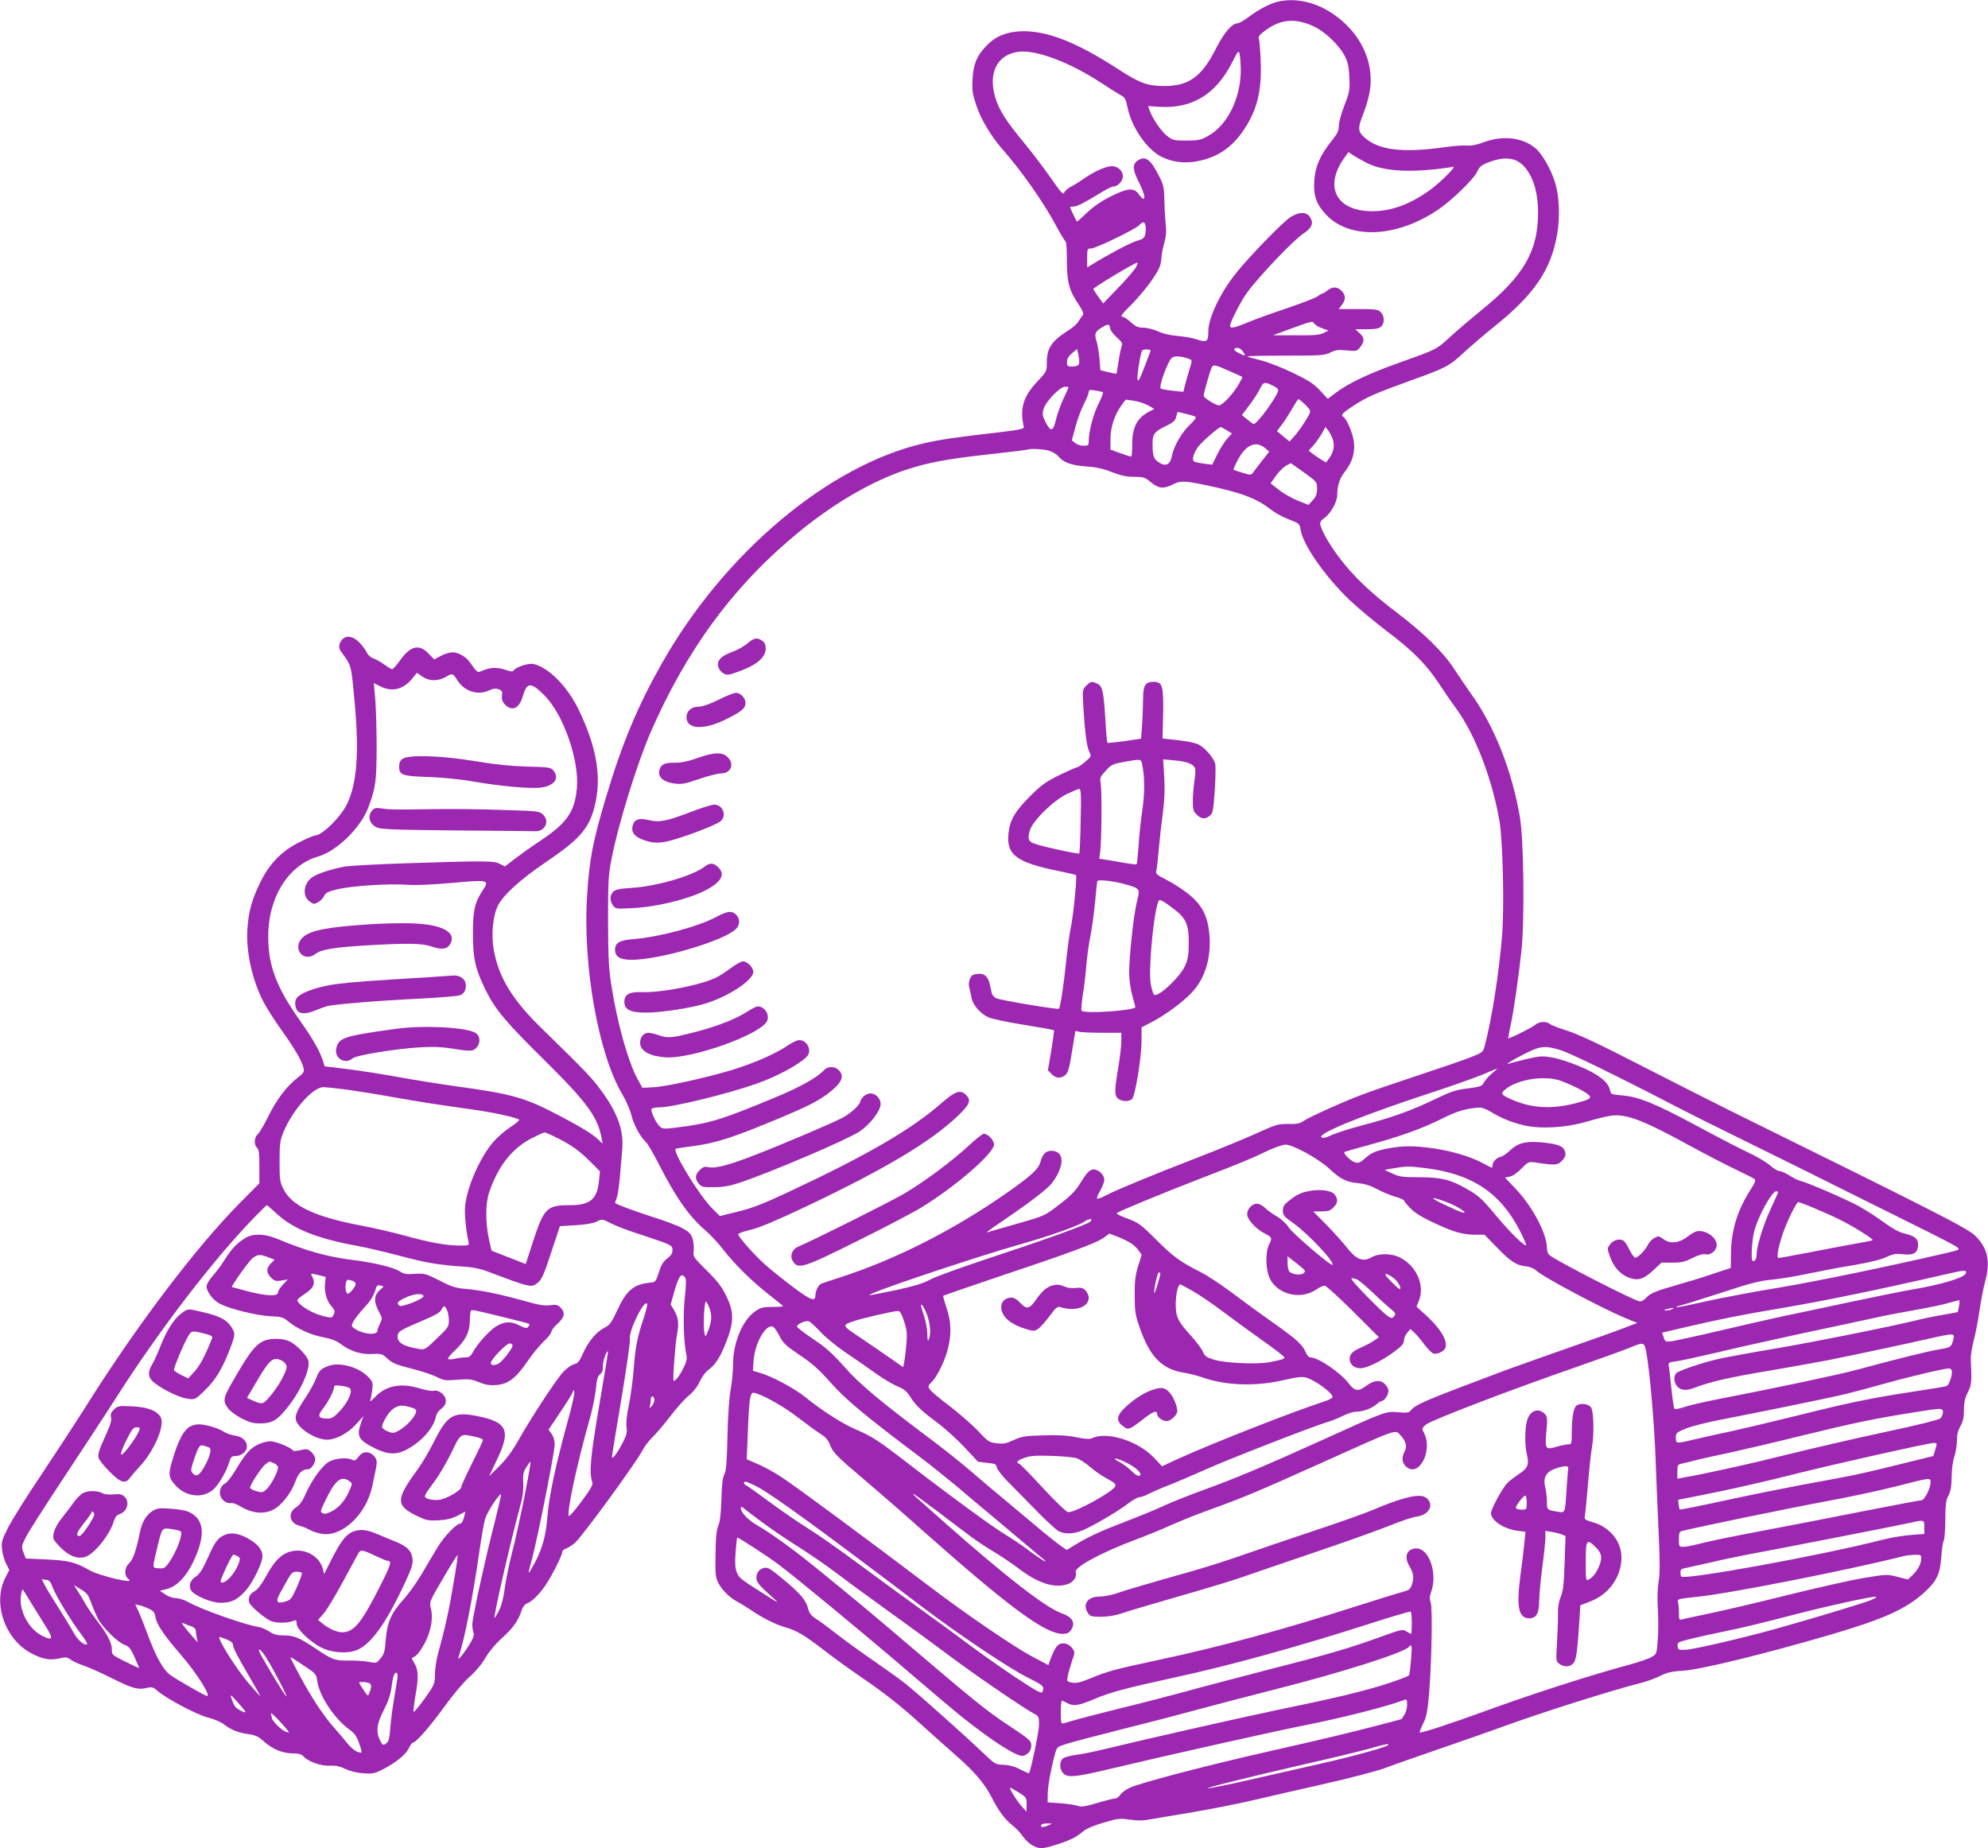 <?xml version="1.0" standalone="no"?>
<!DOCTYPE svg PUBLIC "-//W3C//DTD SVG 20010904//EN"
 "http://www.w3.org/TR/2001/REC-SVG-20010904/DTD/svg10.dtd">
<svg version="1.0" xmlns="http://www.w3.org/2000/svg"
 width="1280pt" height="1190pt" viewBox="0 0 1280 1190"
 preserveAspectRatio="xMidYMid meet">
<g transform="translate(0,1190) scale(0.1,-0.1)"
fill="#9c27b0" stroke="none">
<path d="M8227 11889 c-51 -12 -122 -49 -187 -98 -30 -23 -62 -41 -72 -41 -35
0 -89 -63 -139 -163 -91 -180 -173 -240 -329 -241 -111 0 -161 18 -296 106
-281 182 -473 256 -643 246 -89 -6 -156 -35 -212 -95 -60 -63 -82 -116 -87
-213 -4 -73 0 -97 23 -165 30 -92 95 -201 167 -283 123 -139 269 -347 348
-496 29 -53 56 -98 61 -101 5 -3 8 -52 8 -109 -1 -142 13 -203 68 -284 35 -53
42 -70 34 -82 -7 -8 -19 -27 -28 -41 -9 -15 -37 -39 -62 -55 -111 -70 -141
-115 -141 -210 0 -56 -1 -57 -65 -125 -87 -93 -110 -171 -83 -289 2 -11 -28
-18 -147 -32 -294 -34 -391 -48 -495 -72 -613 -140 -1286 -705 -1690 -1420
-154 -272 -255 -513 -359 -862 -85 -285 -106 -397 -121 -631 -29 -449 73
-1022 228 -1281 22 -37 48 -96 57 -132 16 -64 58 -141 95 -175 10 -9 47 -71
80 -137 113 -222 198 -342 306 -434 31 -27 83 -83 114 -124 68 -88 183 -202
295 -289 44 -35 83 -66 87 -70 4 -3 -26 -6 -66 -6 -63 0 -78 -4 -112 -27 -83
-57 -144 -203 -144 -341 0 -45 -7 -118 -15 -162 -10 -49 -18 -164 -21 -299 -4
-170 -8 -225 -20 -248 -11 -21 -17 -68 -19 -161 -3 -93 -9 -144 -20 -171 -12
-29 -17 -75 -18 -185 -2 -133 0 -150 20 -187 24 -45 76 -95 126 -120 17 -9 57
-34 87 -54 72 -49 152 -89 214 -107 79 -23 121 -49 251 -148 66 -51 174 -129
240 -174 151 -103 256 -185 398 -315 62 -56 157 -141 212 -189 123 -108 184
-180 231 -272 44 -86 85 -141 135 -180 21 -16 50 -47 64 -68 32 -46 80 -77
121 -77 33 0 150 37 205 65 19 10 48 30 64 44 19 16 69 38 129 55 90 27 104
29 169 20 52 -8 90 -7 142 3 38 7 138 24 220 37 181 31 324 59 465 92 58 14
242 56 410 94 171 38 349 85 405 105 55 21 215 77 355 125 140 48 314 109 385
135 272 99 700 235 914 290 36 9 90 29 120 44 45 23 75 29 151 34 111 7 523
108 944 231 349 103 485 164 605 272 80 72 102 118 110 227 4 51 11 100 16
108 5 7 10 68 10 134 1 99 4 126 20 155 14 26 20 57 21 120 0 49 8 106 18 134
9 27 16 73 16 102 0 37 7 64 22 91 17 29 23 54 23 103 0 49 6 77 25 115 25 50
26 68 19 215 -1 19 7 71 18 115 12 44 29 132 38 195 9 63 25 147 36 186 36
131 18 216 -62 296 -49 49 -246 149 -1564 799 -121 60 -386 194 -590 299 -261
134 -399 199 -470 222 -55 17 -107 37 -116 45 -22 19 -69 16 -93 -5 -20 -18
-176 -95 -176 -87 0 2 7 37 15 77 22 101 51 304 71 486 21 202 15 716 -10 862
-52 301 -166 588 -316 795 -31 44 -78 113 -104 153 -69 108 -190 228 -365 362
-181 137 -287 239 -382 365 -66 88 -119 184 -119 216 0 9 12 24 26 33 41 28
84 104 84 150 0 60 16 109 50 150 45 58 64 117 58 184 -5 55 -45 153 -68 167
-19 12 -9 24 59 69 86 57 139 81 366 163 241 87 254 94 351 184 46 42 137 120
202 172 251 202 358 360 398 588 19 109 14 242 -12 329 -25 85 -83 187 -127
225 -82 70 -212 85 -334 39 -46 -17 -81 -24 -108 -21 -22 2 -80 -2 -130 -9
-288 -41 -441 -22 -535 66 -38 35 -38 59 0 153 16 40 34 105 40 143 30 192
-66 384 -250 503 -109 70 -233 96 -343 70z m230 -158 c77 -36 168 -124 204
-197 18 -37 25 -70 27 -134 4 -79 1 -94 -32 -179 -20 -51 -36 -111 -36 -132 0
-32 -9 -50 -45 -95 -74 -91 -107 -166 -113 -257 -6 -96 13 -152 75 -218 152
-163 457 -150 724 32 88 60 228 196 250 243 15 34 26 43 79 63 110 41 186 26
239 -48 49 -67 73 -157 74 -274 1 -252 -92 -412 -368 -635 -66 -54 -156 -130
-199 -170 -88 -81 -84 -79 -329 -166 -195 -70 -324 -131 -405 -192 l-53 -40
-51 55 c-42 44 -75 65 -175 113 -68 33 -161 69 -205 80 -45 11 -84 22 -86 25
-3 3 107 5 244 5 230 0 253 2 289 20 32 16 50 19 105 14 64 -6 67 -6 88 21 29
37 28 61 -4 90 l-27 25 73 0 c54 0 78 4 92 17 24 21 23 68 -2 93 -18 18 -33
20 -146 20 l-125 0 20 26 c27 34 27 62 -1 91 -26 28 -57 29 -91 3 -14 -11 -28
-20 -32 -20 -4 0 -19 -8 -33 -19 -15 -10 -103 -44 -197 -76 -93 -31 -207 -72
-252 -91 -88 -37 -113 -41 -113 -21 0 22 70 159 108 211 80 109 303 343 364
382 43 28 62 57 53 84 -18 56 -68 64 -136 22 -50 -32 -262 -250 -350 -360
-101 -125 -179 -289 -179 -375 0 -67 -9 -74 -72 -53 -29 10 -87 20 -128 23
-47 4 -94 15 -125 30 -27 12 -69 23 -92 23 -35 0 -50 7 -82 35 -21 19 -44 35
-50 35 -22 0 -10 16 60 85 38 39 95 107 126 152 47 69 56 90 60 135 2 29 11
77 20 107 11 38 14 71 9 115 -4 33 -8 104 -9 156 -2 86 -6 101 -36 160 -55
108 -88 130 -139 94 -31 -21 -28 -62 8 -131 50 -98 51 -150 2 -83 -32 43 -70
40 -181 -15 -60 -30 -112 -66 -153 -105 -34 -33 -63 -58 -64 -57 -5 6 -44 87
-44 92 0 3 10 5 23 5 22 0 70 25 181 93 33 21 68 37 78 37 26 0 58 36 58 65 0
34 -33 65 -69 65 -39 0 -108 -30 -179 -78 -31 -22 -72 -47 -90 -56 -18 -9 -36
-26 -40 -37 -6 -15 -22 2 -89 99 -45 64 -121 164 -169 222 -116 140 -161 210
-186 293 -48 160 15 279 154 294 114 12 327 -69 529 -201 54 -36 112 -72 127
-80 25 -13 31 -25 41 -75 25 -127 124 -273 219 -320 66 -34 144 -44 221 -31
128 22 222 81 297 186 96 134 130 266 121 464 -3 69 -8 133 -12 142 -5 12 6
26 42 52 98 73 193 81 310 27z m-468 -271 c3 -187 -84 -365 -210 -435 -48 -27
-63 -30 -141 -30 -81 0 -88 2 -125 31 -38 31 -93 111 -111 163 l-10 28 77 -5
c207 -12 359 81 462 282 40 79 45 84 50 59 4 -16 7 -57 8 -93z m805 -606 c97
-51 242 -65 446 -44 52 6 104 13 115 16 29 9 -78 -99 -150 -151 -129 -92 -247
-135 -370 -135 -227 0 -311 152 -185 336 l32 45 31 -21 c18 -11 54 -32 81 -46z
m-1419 -404 c3 -10 3 -34 0 -53 -6 -30 -12 -35 -58 -49 -45 -14 -177 -84 -284
-150 l-33 -20 0 61 c0 58 1 61 25 61 29 0 282 122 310 150 24 25 32 25 40 0z
m-62 -272 c-10 -18 -61 -77 -114 -132 l-96 -100 -32 44 c-17 24 -31 46 -31 49
0 10 264 169 283 170 5 1 0 -14 -10 -31z m1151 -363 c6 -9 29 -22 50 -29 l40
-14 -32 -16 c-25 -13 -61 -16 -179 -15 l-148 0 120 44 c140 51 135 49 149 30z
m-1317 -27 c1 -13 20 -39 42 -59 37 -33 40 -39 31 -65 -5 -16 -14 -60 -19 -98
-6 -37 -11 -70 -13 -72 -2 -1 -26 3 -53 10 l-50 12 -6 75 c-4 42 -12 92 -19
113 -15 46 -9 61 32 86 42 26 53 25 55 -2z m857 -153 c19 -30 17 -30 -28 -8
-36 17 -39 33 -7 33 10 0 26 -11 35 -25z m-1057 -79 c-4 -10 -19 -16 -42 -16
-32 0 -35 2 -35 29 0 21 10 37 33 57 l32 27 9 -41 c5 -22 6 -48 3 -56z m460
82 c-53 -143 -72 -188 -79 -188 -9 0 -4 55 13 148 10 49 12 52 41 52 20 0 29
-4 25 -12z m249 -49 c21 -7 21 -8 3 -66 -10 -32 -23 -78 -29 -102 l-11 -44
-66 7 c-37 4 -72 10 -79 14 -16 9 46 180 72 199 18 13 63 10 110 -8z m264 -80
c41 -18 77 -34 79 -36 2 -1 -8 -21 -22 -45 -37 -64 -106 -138 -128 -138 -22 0
-99 48 -99 62 0 17 41 161 51 180 12 23 17 22 119 -23z m283 -96 c15 -7 27
-18 27 -25 0 -32 -135 -219 -158 -218 -4 0 -22 13 -41 29 l-35 28 48 64 c27
35 58 83 69 107 23 45 29 46 90 15z m-1323 -7 c0 -2 -16 -37 -35 -78 -19 -41
-40 -102 -47 -134 -17 -73 -34 -76 -66 -12 -20 40 -22 52 -13 84 13 48 106
144 138 144 13 0 23 -2 23 -4z m221 -31 c4 -3 -8 -35 -27 -73 -34 -66 -63
-177 -64 -239 0 -31 -2 -33 -34 -33 -19 0 -43 8 -54 18 l-21 17 23 85 c12 47
37 113 54 147 18 34 32 70 32 79 0 14 7 15 42 10 22 -4 44 -9 49 -11z m295
-87 l36 -21 -28 -15 c-82 -41 -114 -101 -114 -212 0 -44 -3 -80 -7 -80 -5 0
-36 10 -70 22 l-63 23 0 67 c0 77 25 154 69 216 l29 39 56 -8 c30 -5 72 -19
92 -31z m989 24 c11 -9 29 -27 39 -39 18 -22 17 -23 -18 -82 -20 -32 -51 -76
-70 -97 l-33 -37 -41 34 -40 33 27 36 c16 19 45 65 67 102 21 37 41 68 44 68
3 0 14 -8 25 -18z m-688 -95 c8 -5 -7 -25 -37 -53 -53 -50 -104 -140 -115
-202 -9 -52 -40 -68 -81 -41 -36 23 -42 40 -43 115 -1 70 9 84 92 124 40 19
54 32 60 56 l9 32 52 -12 c29 -7 57 -16 63 -19z m201 -87 l34 -21 -32 -35
c-17 -20 -46 -65 -63 -101 l-32 -65 -55 7 c-30 4 -59 10 -64 15 -12 12 -1 50
26 90 21 31 134 130 148 130 3 0 20 -9 38 -20z m683 -58 c14 -41 6 -83 -22
-121 l-21 -29 -32 19 c-17 10 -42 28 -55 38 l-25 19 31 35 c17 19 41 54 54 76
l23 42 18 -23 c10 -13 23 -38 29 -56z m-437 -56 l28 -24 -43 -55 c-24 -31 -51
-65 -59 -77 -15 -20 -16 -20 -70 -4 -30 9 -57 18 -58 19 -2 2 11 32 29 66 51
95 114 123 173 75z m-1390 -18 c22 -7 49 -23 59 -35 32 -40 86 -60 179 -66 62
-4 108 -14 165 -36 59 -23 94 -31 145 -31 61 0 69 -3 108 -35 49 -41 82 -44
140 -15 49 25 74 25 196 0 239 -49 343 -87 435 -160 27 -21 79 -50 117 -64 67
-26 70 -28 76 -66 15 -98 156 -300 313 -451 55 -52 161 -141 236 -198 173
-130 260 -218 343 -344 36 -55 85 -126 109 -158 123 -168 234 -456 280 -729
22 -130 31 -563 16 -740 -22 -254 -67 -539 -112 -706 -10 -39 -13 -41 -94 -73
-46 -18 -197 -70 -337 -116 -139 -46 -300 -101 -358 -123 -131 -50 -344 -146
-379 -171 -20 -15 -43 -19 -96 -18 -65 1 -79 -3 -206 -61 -75 -34 -246 -104
-380 -156 -271 -104 -544 -217 -601 -249 -21 -11 -41 -18 -44 -14 -4 3 5 26
20 51 14 24 26 56 26 70 0 31 -36 66 -67 66 -27 0 -42 -15 -92 -95 -28 -45
-62 -79 -132 -132 -94 -72 -94 -72 -269 -122 -96 -27 -184 -53 -195 -56 -11
-4 32 28 95 70 177 120 295 210 323 247 84 112 82 208 -4 208 -35 0 -56 -21
-69 -68 -12 -48 -55 -88 -205 -194 -346 -243 -722 -435 -1080 -551 -61 -20
-117 -38 -126 -42 -19 -7 -39 -47 -39 -76 0 -42 -31 -31 -144 54 -62 47 -142
111 -177 142 -75 67 -180 186 -176 199 2 5 38 18 81 28 54 12 167 60 355 149
513 244 803 417 978 584 78 75 88 100 53 135 -36 36 -68 25 -155 -50 -196
-172 -476 -335 -988 -575 -162 -76 -234 -104 -325 -126 l-117 -29 -48 48 c-85
84 -264 377 -235 386 7 2 52 9 100 15 159 21 260 53 573 184 164 68 239 106
301 152 93 70 115 114 74 155 -26 26 -72 26 -96 -2 -39 -44 -155 -109 -310
-173 -348 -145 -426 -169 -638 -195 -78 -10 -91 -9 -107 6 -25 22 -62 101 -54
114 3 5 26 10 50 10 85 0 434 85 625 152 131 46 273 122 324 174 37 36 5 107
-48 107 -13 0 -45 -15 -71 -33 -75 -52 -220 -116 -361 -159 -172 -52 -433
-109 -513 -112 l-65 -3 -32 58 c-59 108 -128 353 -166 591 -19 120 -22 181
-23 425 0 255 2 297 23 402 41 215 163 609 249 808 234 539 540 953 956 1294
227 186 471 328 687 400 145 48 266 71 540 101 129 14 240 28 245 30 23 8 100
4 139 -7z m1726 -244 c0 -34 -6 -51 -27 -74 l-28 -31 -70 28 c-39 16 -94 47
-122 70 l-52 41 34 48 c19 27 49 56 66 66 l30 16 85 -60 c83 -60 84 -61 84
-104z m1566 -3615 c65 -20 355 -161 750 -366 93 -48 235 -119 315 -158 130
-63 695 -343 1254 -622 116 -57 221 -112 234 -122 23 -18 23 -18 -90 -44 -376
-87 -802 -175 -1056 -218 -161 -26 -374 -67 -474 -89 -99 -23 -183 -39 -186
-37 -2 3 11 8 29 12 18 4 137 41 263 82 184 61 248 77 320 83 50 5 153 21 230
38 77 16 212 42 300 56 104 18 178 36 211 52 44 21 60 23 108 18 68 -8 96 10
96 62 0 39 -21 56 -93 73 -30 7 -76 33 -128 71 -44 33 -118 80 -165 106 -82
44 -321 148 -373 161 -14 3 -46 19 -70 35 -25 15 -54 28 -64 28 -11 0 -38 16
-60 36 -22 20 -83 56 -136 81 -53 24 -204 103 -336 174 -270 145 -376 188
-482 196 -68 6 -71 7 -77 34 -10 52 -74 102 -193 152 -60 26 -141 52 -179 58
-63 11 -79 10 -165 -10 -51 -13 -101 -25 -109 -28 -39 -14 13 20 95 61 103 52
132 55 231 25z m-439 -150 c-21 -17 -44 -43 -52 -58 -13 -25 -21 -28 -103 -39
-78 -9 -108 -19 -214 -70 -145 -71 -283 -120 -468 -168 -74 -20 -161 -47 -193
-61 -43 -20 -61 -23 -69 -15 -24 24 270 143 697 283 135 44 287 98 338 119 51
22 94 39 97 40 2 0 -12 -14 -33 -31z m445 -49 c93 -35 183 -84 186 -101 2 -13
-16 -22 -80 -39 -164 -45 -301 -37 -435 25 -57 26 -62 34 -35 57 78 69 260 97
364 58z m-453 -199 c68 -41 126 -65 210 -86 109 -26 272 -17 411 24 58 17 126
34 151 37 101 14 207 -27 526 -202 98 -53 225 -119 283 -146 57 -27 110 -54
116 -59 10 -8 5 -23 -23 -66 -86 -135 -125 -260 -128 -407 l-1 -100 -115 -38
c-63 -22 -169 -54 -236 -73 -132 -37 -168 -52 -197 -84 -11 -12 -27 -21 -37
-21 -28 0 -540 262 -583 299 -9 7 -16 28 -16 45 0 91 -90 262 -197 377 l-73
77 31 6 c18 3 49 25 75 52 41 42 48 45 82 40 135 -20 149 -19 176 7 28 28 32
47 16 77 -13 24 -57 37 -151 45 -97 8 -147 -5 -196 -52 -21 -20 -47 -38 -57
-40 -28 -5 -56 -33 -56 -55 0 -11 -3 -18 -7 -16 -5 2 -31 15 -60 31 -78 41
-191 74 -307 92 -130 19 -203 19 -302 0 -79 -15 -109 -29 -155 -72 -19 -18
-33 -22 -52 -18 -28 7 -83 60 -70 68 4 2 77 23 161 46 199 54 343 106 470 170
95 48 157 65 241 70 13 0 45 -12 70 -28z m-1191 -263 c53 -29 122 -75 152
-104 70 -66 109 -85 184 -92 42 -4 79 -15 121 -38 33 -18 86 -40 118 -49 31
-9 57 -20 57 -25 0 -4 19 -27 41 -50 28 -29 75 -58 144 -90 131 -62 193 -80
271 -80 l62 0 82 -84 c87 -90 125 -114 188 -120 24 -3 50 -14 66 -29 44 -41
423 -242 569 -303 l79 -32 -84 -32 c-45 -18 -209 -76 -363 -130 -154 -54 -334
-118 -400 -142 -522 -196 -580 -220 -613 -261 -11 -13 -27 -15 -81 -10 -79 7
-78 7 -516 -192 -345 -156 -533 -235 -737 -309 -86 -31 -196 -75 -245 -97 -48
-23 -158 -68 -243 -101 -173 -66 -248 -101 -333 -152 l-59 -36 -41 29 c-23 16
-94 72 -157 126 -63 53 -162 135 -219 183 -58 48 -152 128 -210 178 -58 49
-162 132 -231 184 -334 250 -478 369 -573 479 -76 85 -117 123 -198 177 -57
38 -105 75 -107 82 -5 15 56 42 77 34 9 -3 42 -34 74 -68 32 -35 106 -95 165
-135 59 -39 144 -99 189 -131 46 -33 108 -70 138 -83 43 -17 62 -32 84 -66 37
-59 69 -89 178 -171 51 -38 130 -110 176 -160 l84 -90 59 -7 c52 -5 59 -9 62
-29 2 -13 34 -54 70 -91 37 -37 119 -120 182 -185 63 -65 129 -125 145 -134
47 -25 112 -19 183 17 94 47 211 118 268 162 28 21 60 39 70 39 11 0 38 9 59
21 22 11 78 36 125 54 47 18 156 65 242 103 147 66 667 269 788 307 30 9 76
28 102 41 26 13 60 24 75 24 45 0 100 19 132 45 16 14 34 25 39 25 16 0 42 41
42 65 0 12 -11 32 -25 45 -30 28 -71 23 -121 -15 -47 -36 -73 -32 -109 16 -51
69 -196 168 -247 169 -10 0 -24 14 -31 33 -21 49 -60 85 -212 192 -77 54 -196
141 -265 193 -68 51 -160 112 -205 134 -127 64 -173 98 -285 210 -97 97 -111
106 -183 133 -55 20 -74 31 -64 36 33 19 297 128 512 211 289 112 353 138 456
188 46 22 98 40 117 40 21 0 68 -19 130 -52z m760 -98 c304 -35 491 -157 617
-403 25 -49 44 -92 41 -94 -10 -10 -104 83 -186 181 -100 120 -118 136 -198
182 -102 59 -166 74 -305 74 -107 0 -128 3 -172 24 l-50 23 35 7 c104 18 117
18 218 6z m2279 -162 c-3 -7 -26 -58 -51 -113 -46 -101 -86 -234 -86 -286 0
-27 -15 -47 -27 -36 -10 11 -3 133 12 190 25 97 114 257 142 257 9 0 13 -6 10
-12z m-2104 -70 c70 -32 116 -68 67 -53 -14 4 -65 27 -115 51 -65 31 -80 42
-55 38 19 -3 65 -20 103 -36z m2343 -29 c53 -22 129 -56 168 -76 82 -41 210
-122 204 -128 -3 -3 -58 -14 -124 -25 -65 -12 -198 -37 -295 -56 -96 -18 -180
-34 -186 -34 -16 0 -7 57 23 148 27 83 90 212 103 212 5 0 53 -18 107 -41z
m-4667 -85 c-19 -19 -295 -118 -689 -248 -162 -54 -319 -111 -347 -128 -38
-21 -99 -39 -210 -64 -87 -18 -165 -33 -173 -33 -47 1 671 243 986 332 183 52
358 115 399 143 11 8 26 14 34 14 13 0 13 -2 0 -16z m258 -136 c18 -10 42 -32
53 -48 l21 -29 -23 -73 c-18 -58 -23 -96 -22 -188 0 -103 3 -125 32 -208 65
-188 144 -269 287 -291 33 -5 86 -19 118 -30 150 -53 344 -59 523 -17 86 20
118 23 144 16 59 -17 170 -99 170 -125 0 -7 -26 -20 -57 -30 -203 -66 -718
-268 -940 -369 l-101 -47 -53 56 c-103 109 -308 172 -401 123 -12 -5 -47 -3
-99 8 -59 12 -117 15 -213 12 -116 -3 -138 -7 -189 -30 -48 -23 -66 -26 -110
-21 -49 6 -56 11 -120 80 -38 40 -120 111 -182 159 -63 47 -121 96 -128 108
-13 20 -12 24 13 49 36 36 87 142 105 220 22 92 19 167 -10 254 -14 42 -24 77
-22 80 3 2 150 53 328 113 479 160 652 224 700 257 l42 30 51 -19 c28 -11 66
-29 83 -40z m5381 -195 c-5 -29 -163 -76 -358 -108 -52 -9 -230 -45 -395 -80
-165 -35 -356 -76 -425 -90 -69 -15 -246 -55 -395 -90 -148 -35 -291 -66 -316
-70 -45 -6 -47 -5 -57 24 l-11 30 127 30 c239 56 367 82 657 131 256 43 621
118 1015 209 151 35 163 36 158 14z m-5187 -6 c-2 -20 -35 -126 -38 -123 -8 8
20 137 29 134 5 -2 9 -7 9 -11z m209 -110 c41 -23 129 -83 195 -133 66 -50
182 -134 258 -188 75 -53 137 -101 137 -106 0 -10 -15 -15 -97 -31 -83 -15
-280 -6 -356 16 -50 16 -60 23 -72 52 -8 19 -44 66 -79 105 -82 90 -96 119
-96 201 0 62 15 127 29 127 3 0 40 -19 81 -43z m4934 -94 c-4 -21 -8 -39 -9
-41 -1 -1 -42 -9 -91 -17 -49 -8 -127 -24 -174 -36 -191 -46 -662 -140 -920
-184 -151 -25 -313 -55 -360 -66 -100 -23 -244 -72 -265 -89 -22 -18 -18 -66
7 -90 26 -24 58 -25 113 -4 92 36 225 67 480 109 149 26 315 55 370 66 222 45
526 110 625 133 58 13 124 28 148 31 47 7 50 2 32 -52 -10 -27 -16 -30 -88
-42 -72 -12 -277 -63 -527 -131 -107 -29 -502 -113 -873 -185 -100 -19 -208
-44 -239 -55 -36 -12 -59 -16 -63 -10 -3 6 -12 65 -19 133 -7 67 -14 132 -17
144 -3 19 2 22 49 28 28 3 153 31 277 60 124 30 365 83 535 120 171 36 370 79
444 95 74 17 200 41 280 55 80 14 175 33 211 44 36 10 69 19 73 20 4 0 5 -16
1 -36z m-6639 -77 c16 -55 18 -110 5 -141 -6 -14 -9 -5 -9 36 -1 31 -10 82
-21 114 -11 32 -20 63 -20 69 1 22 31 -30 45 -78z m4790 54 c-11 -5 -29 -8
-40 -8 -16 0 -15 2 5 8 34 11 60 11 35 0z m-4944 -77 c18 -56 21 -79 15 -147
-4 -45 -10 -96 -14 -115 l-7 -34 -80 56 c-44 31 -131 90 -194 133 -123 82
-123 81 -39 109 48 17 250 63 280 64 12 1 23 -18 39 -66z m-805 -90 c26 -52
40 -65 133 -128 81 -54 124 -93 198 -176 94 -107 222 -214 573 -478 68 -51
176 -138 240 -191 63 -54 163 -138 221 -186 58 -49 149 -125 201 -169 52 -44
110 -93 129 -108 61 -50 -10 -8 -91 53 -41 31 -109 76 -150 101 -74 44 -355
249 -624 457 -192 148 -233 174 -331 216 -88 37 -220 121 -335 214 -67 54
-211 131 -289 153 l-43 13 4 66 c8 105 69 220 116 220 13 0 28 -19 48 -57z
m5583 -105 c23 -123 53 -465 61 -700 5 -139 14 -356 20 -483 8 -171 8 -248 -1
-299 -7 -44 -9 -108 -5 -172 4 -57 4 -146 0 -198 -7 -95 -7 -96 -40 -115 -18
-11 -77 -31 -131 -46 -265 -72 -619 -185 -948 -305 -229 -83 -407 -141 -414
-135 -2 3 8 29 22 57 22 44 28 77 38 188 17 203 23 554 11 590 -8 23 -8 40 3
71 42 118 -13 279 -95 279 -61 0 -82 -52 -46 -113 28 -48 32 -77 15 -124 -8
-25 -19 -33 -55 -42 -24 -6 -162 -49 -307 -95 -469 -150 -865 -258 -1277 -346
-276 -59 -318 -71 -428 -116 -65 -27 -91 -33 -119 -28 -34 6 -35 8 -28 43 4
20 16 62 27 95 20 58 20 58 1 85 -11 14 -32 27 -47 29 -43 5 -61 -16 -96 -111
l-10 -28 -97 51 c-113 58 -438 280 -668 455 -354 269 -885 662 -962 710 -45
29 -111 65 -148 80 l-67 29 7 175 c9 224 15 257 40 253 50 -9 189 -86 276
-154 54 -41 119 -89 147 -107 37 -23 54 -42 66 -74 19 -50 42 -73 231 -233 77
-65 239 -206 360 -314 559 -496 793 -670 907 -670 27 0 41 6 52 22 34 48 13
86 -62 112 -100 36 -358 236 -747 580 -218 193 -211 186 -203 186 4 0 73 -50
155 -112 81 -62 177 -134 213 -161 36 -27 102 -71 148 -98 45 -27 115 -74 155
-104 129 -99 235 -134 321 -105 38 12 62 49 52 77 -12 31 161 125 384 209 69
25 172 68 230 94 58 26 164 69 235 94 220 79 327 124 705 294 538 242 500 229
538 190 34 -37 43 -71 26 -103 -20 -38 -18 -71 6 -95 83 -83 181 101 116 219
-12 22 -11 26 16 49 33 28 565 231 973 372 149 52 299 106 335 121 93 39 97
38 109 -23z m1967 -122 c8 -22 -15 -93 -32 -100 -9 -4 -105 -20 -213 -36 -268
-41 -407 -69 -751 -155 -162 -40 -351 -85 -420 -100 -69 -14 -171 -37 -227
-50 -133 -32 -133 -32 -133 8 0 30 4 34 63 58 35 15 144 43 252 63 212 41 580
116 725 148 52 11 182 45 288 75 168 47 391 100 430 102 7 1 15 -5 18 -13z
m-56 -269 c0 -13 -8 -31 -17 -40 -11 -9 -150 -44 -353 -87 -184 -39 -468 -105
-630 -145 -250 -63 -524 -123 -672 -149 l-38 -7 0 45 c0 42 2 46 28 52 15 3
61 14 102 25 41 10 131 30 200 44 69 15 280 64 470 111 330 81 469 110 735
152 167 27 175 27 175 -1z m-40 -203 c0 -4 -5 -23 -11 -43 l-11 -36 -231 -57
c-128 -32 -268 -64 -312 -72 -44 -9 -179 -34 -300 -56 -121 -23 -347 -68 -502
-102 -156 -34 -285 -60 -287 -57 -3 2 -6 17 -8 33 l-3 29 235 47 c129 26 354
78 500 115 261 66 864 201 908 204 12 0 22 -2 22 -5z m-5538 -93 c20 -7 58
-31 85 -55 26 -23 72 -55 101 -71 79 -43 81 -48 27 -88 -84 -60 -243 -140
-269 -133 -13 3 -85 73 -161 155 -76 83 -144 152 -151 155 -26 10 -14 23 34
40 37 13 73 15 172 12 69 -2 142 -9 162 -15z m313 -25 c66 -31 113 -75 94 -87
-10 -6 -26 3 -54 30 -22 22 -58 48 -80 59 -55 29 -21 27 40 -2z m5185 -130 c0
-40 -39 -116 -59 -116 -10 0 -177 -32 -372 -70 -195 -39 -487 -95 -649 -126
-162 -30 -337 -66 -388 -79 -52 -14 -107 -25 -123 -25 -28 0 -29 2 -29 49 0
42 3 50 23 54 118 29 690 147 912 188 154 28 363 73 465 99 221 57 220 57 220
26z m-7552 -30 c87 -44 442 -302 1062 -774 228 -173 565 -399 678 -454 101
-50 107 -56 94 -91 -6 -14 -33 0 -178 96 -94 63 -233 161 -310 219 -76 57
-227 167 -334 244 -107 78 -279 203 -383 280 -103 77 -238 171 -300 210 -61
38 -175 116 -252 173 -77 57 -146 106 -152 108 -16 6 -17 23 -3 23 6 0 41 -15
78 -34z m22 -222 c58 -44 163 -115 233 -159 71 -44 190 -126 265 -183 75 -57
232 -171 347 -254 116 -83 287 -208 380 -278 165 -123 468 -330 533 -364 30
-16 32 -20 32 -72 0 -41 -53 -296 -65 -312 -1 -1 -26 10 -56 25 -36 19 -70 28
-107 30 -53 1 -55 3 -136 80 -115 110 -408 371 -491 438 -38 31 -131 97 -205
148 -74 51 -180 127 -235 170 -55 43 -118 90 -141 104 -32 20 -43 36 -52 69
-14 53 -52 97 -166 191 -75 62 -94 73 -115 68 -33 -8 -51 -31 -51 -66 0 -26
21 -51 115 -134 38 -33 23 -26 -90 47 -133 85 -136 88 -151 124 -11 26 -13 58
-8 129 4 52 9 95 11 95 10 0 192 -118 260 -169 108 -80 549 -444 843 -696 135
-116 288 -245 340 -287 206 -164 364 -265 400 -253 31 10 50 34 50 65 0 32 -7
38 -154 136 -125 82 -218 157 -596 479 -305 260 -387 328 -658 548 -143 115
-272 207 -363 260 -51 29 -99 80 -99 104 0 11 4 13 13 6 6 -6 59 -46 117 -89z
m7490 -38 l0 -43 -82 -6 c-46 -3 -128 -16 -183 -30 -392 -101 -1276 -262
-1300 -238 -3 2 -5 15 -5 27 0 19 7 24 38 29 20 4 91 20 157 35 66 16 172 38
235 50 164 30 973 188 1045 204 96 22 95 22 95 -28z m-20 -201 c0 -34 -21 -73
-57 -108 l-29 -27 -67 17 c-64 17 -69 17 -209 -6 -79 -12 -303 -63 -498 -111
-195 -49 -422 -102 -505 -119 -82 -17 -160 -34 -172 -37 -22 -6 -23 -3 -23 42
0 27 -3 58 -6 69 -5 19 2 21 118 33 200 19 957 168 1333 262 17 5 49 8 73 9
39 1 42 -1 42 -24z m-320 -266 c-39 -18 -394 -125 -625 -189 -192 -54 -519
-130 -567 -132 -50 -3 -53 -2 -56 23 -3 24 1 26 85 47 48 12 142 33 208 46
140 29 209 46 478 115 201 52 466 110 502 110 12 0 2 -9 -25 -20z m-2960 -150
c0 -38 -2 -69 -5 -69 -3 0 -17 7 -30 16 -23 15 -31 13 -162 -34 -201 -73 -336
-113 -728 -213 -192 -50 -438 -114 -545 -144 -107 -29 -289 -76 -405 -104
-115 -29 -241 -61 -280 -72 -38 -11 -78 -23 -87 -25 -16 -5 -18 3 -18 70 0 42
3 76 8 76 4 -1 18 -7 32 -15 40 -23 75 -18 178 26 99 42 194 68 497 134 372
80 823 205 1285 354 135 43 248 77 253 74 4 -2 7 -35 7 -74z m-5 -237 c-4 -49
-10 -94 -13 -99 -4 -6 -70 -31 -147 -56 -143 -46 -339 -93 -700 -167 -216 -45
-849 -188 -1087 -246 -81 -20 -178 -40 -214 -44 -37 -5 -74 -15 -82 -24 -24
-23 -19 -76 8 -98 31 -25 82 -19 300 33 334 80 1040 238 1220 274 270 53 560
127 673 170 14 6 17 1 17 -32 0 -21 -8 -50 -17 -63 -9 -14 -17 -26 -18 -28 -2
-3 -272 -73 -415 -107 -52 -13 -255 -60 -450 -104 -402 -91 -824 -202 -888
-233 -24 -11 -50 -31 -59 -44 -8 -13 -23 -24 -33 -24 -10 0 -62 -13 -115 -29
-78 -23 -104 -27 -124 -19 -14 6 -64 13 -111 17 l-85 6 1 55 c1 54 20 158 46
254 13 48 15 49 73 67 33 11 202 55 375 99 173 43 398 102 500 130 102 28 311
82 464 121 428 108 835 237 867 275 19 23 22 10 14 -84z m-145 -546 c0 -12
-216 -72 -450 -125 -146 -33 -354 -80 -463 -105 -108 -25 -219 -47 -245 -50
-59 -7 251 70 633 158 160 36 337 79 395 95 105 30 130 35 130 27z m-2381
-307 c49 -31 51 -33 51 -78 l-1 -46 -32 36 c-32 36 -83 119 -73 119 2 0 27
-14 55 -31z m186 -214 c-31 -13 -50 -11 -40 6 4 5 21 9 38 8 l32 -1 -30 -13z"/>
<path d="M4812 7757 c-22 -19 -67 -44 -101 -56 -72 -26 -99 -58 -85 -99 5 -15
21 -33 36 -40 23 -11 36 -8 109 20 105 39 159 88 159 141 0 26 -6 40 -22 51
-33 23 -52 20 -96 -17z"/>
<path d="M6994 7485 c-25 -25 -25 -27 -19 -133 11 -175 22 -258 38 -291 15
-31 15 -31 -26 -66 -22 -19 -45 -35 -51 -35 -6 0 -58 -23 -116 -51 -89 -44
-116 -64 -190 -138 -97 -97 -129 -154 -137 -240 -13 -137 53 -185 331 -241 55
-11 102 -22 104 -25 8 -8 -18 -266 -33 -335 -8 -36 -22 -137 -31 -225 -15
-150 -37 -291 -46 -300 -7 -7 -374 54 -402 67 -15 6 -29 22 -31 35 -3 13 -8
35 -11 51 -10 49 -32 72 -67 72 -17 0 -37 -4 -44 -8 -19 -12 -31 -55 -22 -82
4 -14 10 -42 14 -63 8 -47 57 -105 111 -128 23 -10 126 -32 229 -48 103 -17
189 -32 191 -34 2 -2 -6 -61 -17 -131 l-22 -127 23 -24 c28 -29 59 -32 89 -7
17 14 26 43 43 150 l22 134 29 -6 c16 -3 83 -6 148 -6 l119 0 0 -52 c0 -29 -9
-107 -20 -173 -25 -148 -25 -177 -2 -198 23 -21 75 -22 92 -2 20 24 60 271 60
370 l0 90 67 35 c86 44 206 133 261 194 79 86 119 214 110 353 -9 136 -49 212
-152 289 -34 26 -92 62 -129 81 -51 25 -67 38 -63 50 3 8 11 70 16 137 6 66
18 175 27 241 11 86 14 152 9 233 l-7 113 73 -7 c82 -7 124 -24 133 -53 3 -10
1 -48 -5 -83 -5 -34 -10 -91 -10 -126 0 -54 4 -67 25 -87 29 -29 55 -32 85 -7
19 15 22 32 31 157 5 77 7 155 4 173 -7 38 -64 106 -109 129 -17 9 -76 21
-131 27 l-100 11 4 158 c3 182 -4 207 -63 207 -51 0 -66 -24 -66 -106 0 -38
-3 -112 -6 -165 l-7 -95 -106 -16 c-58 -8 -108 -13 -111 -11 -2 2 -9 70 -13
151 -11 182 -19 215 -52 230 -36 17 -43 15 -71 -13z m360 -507 c17 -83 17
-179 2 -288 -10 -63 -21 -168 -25 -233 -5 -65 -10 -120 -13 -122 -2 -2 -40 2
-83 10 -44 8 -97 17 -118 20 l-39 6 6 47 c9 68 11 390 3 437 -6 37 -4 43 32
82 35 39 45 44 117 57 112 20 111 20 118 -16z m-396 -362 c-2 -113 -6 -207 -9
-211 -7 -6 -247 46 -292 64 -36 14 -41 29 -27 82 17 62 151 194 240 237 36 17
71 32 79 32 11 0 13 -36 9 -204z m299 -413 c84 -25 84 -26 63 -109 -20 -78
-50 -353 -50 -460 0 -39 9 -102 20 -142 11 -39 20 -74 20 -76 0 -23 -324 -45
-346 -24 -4 4 0 54 9 110 9 57 19 141 22 188 4 47 15 130 26 185 11 55 24 154
30 220 6 66 12 125 14 131 4 14 117 0 192 -23z m300 -155 c78 -58 98 -101 97
-218 0 -76 -5 -105 -23 -147 -33 -75 -178 -210 -201 -187 -6 6 -15 37 -21 69
-14 79 12 395 42 508 9 34 12 36 32 26 12 -6 46 -29 74 -51z"/>
<path d="M4626 7394 c-59 -29 -103 -44 -128 -44 -46 0 -78 -28 -78 -68 0 -79
111 -85 255 -13 100 49 125 71 125 106 0 31 -33 65 -62 64 -13 0 -63 -20 -112
-45z"/>
<path d="M4490 7019 c-62 -22 -102 -30 -146 -30 -67 1 -90 -11 -99 -51 -10
-42 28 -74 97 -83 48 -6 69 -2 159 29 58 20 121 36 141 36 64 0 89 60 43 105
-33 34 -89 32 -195 -6z"/>
<path d="M4440 6669 c-150 -57 -195 -66 -265 -49 -58 14 -89 5 -100 -31 -13
-39 3 -69 48 -89 74 -32 123 -34 217 -6 114 34 275 97 300 119 42 36 13 108
-43 106 -18 -1 -88 -23 -157 -50z"/>
<path d="M4537 6320 c-75 -59 -310 -127 -471 -137 -77 -5 -103 -10 -118 -25
-22 -22 -23 -56 -2 -87 17 -23 20 -24 128 -18 152 7 356 57 466 113 102 52
132 103 86 148 -30 31 -55 33 -89 6z"/>
<path d="M4610 5995 c-120 -63 -369 -129 -534 -142 -87 -7 -116 -24 -116 -68
0 -45 32 -65 106 -65 182 0 596 122 673 199 26 26 27 65 1 91 -28 28 -55 25
-130 -15z"/>
<path d="M4709 5669 c-30 -22 -71 -49 -91 -60 -97 -50 -357 -102 -487 -97 -79
3 -111 -15 -111 -63 0 -50 39 -69 140 -69 100 0 294 30 390 61 147 47 300 149
300 201 0 29 -38 68 -66 68 -11 0 -45 -18 -75 -41z"/>
<path d="M4814 5388 c-77 -50 -198 -97 -342 -134 -150 -38 -172 -40 -232 -19
-23 8 -53 15 -65 15 -33 0 -57 -32 -53 -71 4 -48 66 -81 163 -87 172 -11 614
148 654 234 18 41 -16 94 -61 94 -8 0 -36 -14 -64 -32z"/>
<path d="M5560 4840 c-11 -11 -20 -24 -20 -30 0 -22 -67 -83 -119 -109 -80
-40 -368 -163 -556 -236 -173 -68 -258 -90 -305 -80 -23 5 -35 1 -55 -19 -30
-30 -32 -56 -6 -87 17 -22 27 -24 98 -23 58 0 100 7 163 28 204 68 695 278
775 331 68 46 135 133 135 177 0 35 -32 68 -65 68 -14 0 -34 -9 -45 -20z"/>
<path d="M6238 4524 c-114 -105 -292 -237 -419 -311 -87 -51 -582 -299 -682
-341 -35 -15 -51 -55 -36 -85 34 -64 60 -56 416 121 175 87 361 184 413 216
221 135 470 350 470 407 0 28 -39 69 -66 69 -8 0 -51 -34 -96 -76z"/>
<path d="M10925 3972 c-11 -2 -37 -17 -59 -34 -53 -42 -112 -49 -155 -17 -30
22 -34 22 -59 8 -15 -8 -33 -27 -40 -41 -18 -38 -70 -90 -84 -86 -7 2 -22 22
-33 45 -11 22 -26 48 -34 57 -21 25 -70 17 -94 -16 -19 -25 -19 -28 -3 -73 22
-67 62 -114 113 -137 64 -28 103 -18 168 43 l52 49 70 0 c58 0 80 5 128 29 39
20 68 28 85 25 35 -8 73 24 73 60 0 50 -72 99 -128 88z"/>
<path d="M8423 4230 c-50 -10 -75 -23 -125 -62 -30 -24 -38 -36 -38 -63 0 -30
7 -38 68 -81 97 -70 268 -252 251 -268 -10 -9 -257 203 -281 240 -15 25 -46
53 -74 70 -27 15 -62 40 -78 56 -15 15 -39 28 -52 28 -32 0 -64 -34 -64 -68 0
-33 55 -94 111 -123 49 -25 52 -30 31 -70 -27 -54 -24 -172 8 -229 54 -97 195
-129 292 -65 23 16 50 28 58 27 8 0 90 -75 182 -166 l166 -166 -28 -20 c-16
-12 -51 -30 -77 -42 -64 -27 -83 -46 -83 -78 0 -35 29 -60 70 -60 37 0 130 44
205 98 60 43 75 59 75 86 1 12 10 32 21 45 l20 24 26 -24 c14 -13 43 -47 64
-76 21 -28 47 -54 58 -58 21 -6 60 9 73 29 27 40 -20 125 -118 215 l-64 58 15
36 c41 98 -13 224 -119 279 -55 29 -139 30 -186 2 -54 -31 -98 -14 -156 61
-26 33 -85 99 -133 148 l-86 87 53 0 c43 0 58 5 77 25 30 29 32 55 7 85 -21
26 -97 35 -169 20z m-30 -528 c-19 -14 -67 -10 -90 9 -7 7 -13 31 -13 56 l0
44 61 -47 c56 -45 59 -49 42 -62z m589 -39 c25 -23 44 -63 30 -63 -9 0 -92 83
-92 92 0 12 33 -3 62 -29z m-239 -4 c12 -7 56 -44 97 -83 41 -40 92 -85 112
-102 34 -27 36 -32 25 -48 -19 -26 -33 -16 -172 123 -78 79 -113 121 -102 121
10 0 28 -5 40 -11z"/>
<path d="M6775 3623 c-34 -9 -69 -39 -105 -92 -40 -59 -60 -63 -98 -23 -34 36
-55 44 -87 32 -37 -14 -49 -54 -29 -97 21 -42 69 -75 146 -99 52 -16 58 -16
81 -1 14 9 47 46 74 82 39 53 52 65 68 59 98 -30 185 -2 185 61 0 14 -10 35
-21 46 -17 17 -29 20 -61 16 -23 -3 -53 0 -73 9 -35 14 -46 15 -80 7z"/>
<path d="M7433 2955 c-58 -17 -120 -55 -181 -110 -61 -55 -69 -91 -26 -124 41
-32 38 -33 155 57 45 34 69 41 69 19 0 -22 34 -47 63 -47 25 0 67 40 67 64 0
30 -23 88 -45 114 -31 37 -50 42 -102 27z"/>
<path d="M10152 2851 c-20 -12 -31 -75 -32 -168 0 -80 -1 -83 -23 -83 -13 0
-47 -7 -77 -16 -67 -20 -73 -12 -65 81 10 105 9 118 -15 137 -44 36 -95 10
-110 -57 -13 -55 -12 -157 1 -210 16 -65 6 -90 -54 -128 -28 -19 -62 -45 -74
-58 -34 -38 -103 -166 -103 -192 0 -47 82 -101 169 -113 l53 -7 -7 -71 c-4
-39 -15 -134 -26 -212 -26 -203 -12 -274 58 -274 44 0 63 33 63 108 0 37 9
135 20 217 11 83 20 170 20 194 l0 44 38 -6 c20 -3 49 -10 65 -16 l27 -11 -6
-172 c-4 -138 -10 -183 -25 -220 -13 -31 -19 -69 -18 -110 1 -35 -2 -117 -6
-184 -7 -120 -7 -121 16 -138 31 -21 65 -20 88 3 19 19 27 72 40 276 l6 99 65
25 c120 46 200 159 200 283 0 103 -74 194 -182 226 -56 16 -58 18 -53 47 3 17
12 109 20 205 8 96 19 198 24 225 16 84 13 237 -5 263 -16 23 -66 30 -92 13z
m-57 -428 c-2 -21 -7 -82 -10 -136 -8 -128 -9 -129 -54 -121 -71 12 -71 11
-71 65 0 28 -5 70 -11 93 -15 60 5 99 63 119 24 9 53 16 66 16 20 1 22 -3 17
-36z m-265 -198 c0 -45 0 -45 -35 -45 -20 0 -35 5 -35 12 0 15 49 78 61 78 5
0 9 -20 9 -45z m446 -289 c38 -38 42 -66 19 -123 -17 -41 -40 -70 -67 -84 -17
-9 -18 -1 -18 116 0 143 6 151 66 91z"/>
<path d="M9020 2246 c-41 -12 -119 -41 -173 -65 -54 -23 -225 -84 -380 -135
-155 -52 -360 -121 -456 -155 -96 -34 -247 -82 -335 -107 -284 -80 -430 -123
-490 -144 -33 -11 -81 -20 -108 -20 -76 0 -111 -52 -72 -108 13 -19 24 -22 83
-22 43 0 90 8 127 20 32 12 199 61 369 110 171 49 357 105 415 126 58 20 267
92 465 159 198 67 416 145 485 173 69 28 146 54 173 57 75 11 111 71 67 115
-26 26 -74 25 -170 -4z"/>
<path d="M2206 7785 c-24 -25 -29 -54 -12 -78 70 -96 66 -81 87 -303 33 -340
19 -545 -46 -680 -42 -86 -162 -204 -208 -204 -8 0 -52 -19 -98 -42 -115 -57
-194 -138 -254 -261 -54 -111 -74 -183 -82 -299 -10 -146 31 -330 105 -472 20
-38 73 -121 119 -185 82 -115 127 -192 138 -241 5 -21 -1 -30 -37 -58 -69 -52
-136 -140 -189 -247 -27 -55 -58 -108 -69 -118 -24 -20 -26 -69 -5 -87 12 -10
15 -37 15 -121 l0 -108 -118 -119 c-289 -290 -683 -811 -1011 -1337 -52 -82
-173 -267 -268 -410 -96 -142 -195 -300 -220 -349 -41 -82 -45 -95 -40 -142 3
-28 15 -70 26 -92 l21 -41 -27 -52 c-82 -165 1 -400 174 -487 68 -35 113 -43
170 -31 46 11 54 10 80 -8 15 -11 53 -28 83 -38 30 -10 109 -45 175 -78 139
-69 170 -78 226 -66 37 9 44 7 73 -18 57 -50 250 -152 322 -171 38 -9 85 -29
105 -44 47 -37 95 -55 160 -64 44 -6 63 -15 102 -50 54 -48 119 -74 187 -74
33 0 52 -5 64 -19 31 -34 113 -63 170 -60 38 2 66 -4 100 -21 30 -14 74 -25
115 -28 59 -4 74 -1 121 23 85 43 149 94 171 136 10 22 23 39 28 39 19 0 108
101 200 228 59 82 125 160 163 194 40 35 80 83 104 124 24 41 65 90 106 127
69 61 106 113 127 179 7 21 21 40 32 43 32 11 78 55 120 116 43 63 109 195
109 216 0 8 12 18 28 24 15 6 40 22 56 37 53 50 390 512 430 589 13 26 43 66
66 88 23 22 75 83 115 135 39 52 94 113 120 134 30 25 56 58 70 90 13 28 36
61 53 73 49 36 81 86 119 185 50 130 49 192 -2 296 -30 60 -58 96 -126 163
-83 82 -88 89 -83 121 3 18 1 53 -5 76 -10 36 -20 47 -64 72 -28 16 -110 48
-182 70 -122 39 -255 88 -255 95 0 2 5 16 11 32 6 15 15 75 20 133 5 58 12
136 15 174 12 126 -29 241 -138 388 -60 81 -101 124 -377 393 -194 189 -280
331 -312 510 -17 98 -6 216 26 282 36 72 144 170 324 292 216 147 272 216 306
378 37 175 2 365 -111 597 -72 148 -194 271 -291 291 -33 6 -113 -21 -127 -43
-4 -8 -19 -6 -48 4 -52 18 -99 18 -146 -2 -41 -17 -35 -20 -86 51 -25 36 -75
65 -112 65 -17 0 -51 -10 -75 -23 l-43 -23 -37 38 c-60 63 -116 50 -181 -41
-24 -33 -47 -60 -53 -60 -5 0 -27 13 -49 29 -21 16 -53 34 -70 40 -19 6 -36
21 -44 38 -7 16 -29 45 -49 66 -39 39 -80 47 -107 21z m589 -265 c22 0 54 9
73 20 44 27 48 26 76 -19 47 -74 133 -101 208 -65 25 11 40 13 59 6 22 -9 25
-15 21 -42 -3 -23 2 -37 19 -56 44 -47 92 -26 114 50 28 95 52 97 140 9 123
-123 227 -421 209 -602 -15 -150 -65 -221 -234 -334 -58 -38 -133 -92 -167
-118 l-62 -48 -33 17 c-39 20 -86 20 -593 4 -187 -6 -368 -16 -402 -21 -88
-16 -186 -48 -215 -71 -55 -43 -62 -119 -15 -154 26 -19 30 -19 55 -5 15 8 33
26 39 40 10 21 26 29 85 43 90 22 334 38 451 29 55 -4 161 1 285 12 236 21
245 20 202 -45 -54 -81 -65 -130 -65 -285 0 -159 16 -228 85 -366 62 -123 127
-200 374 -444 277 -274 343 -364 370 -505 l6 -34 -27 26 c-44 40 -108 79 -258
158 -219 114 -297 136 -655 185 -102 14 -270 41 -375 60 -104 19 -254 42 -332
52 l-143 17 -11 36 c-22 66 -61 135 -150 262 -149 211 -201 349 -202 533 -2
255 129 466 324 521 116 33 272 185 320 314 48 128 53 165 54 385 0 116 -4
257 -9 313 l-9 104 41 -21 c77 -39 149 -21 208 52 l28 35 35 -24 c23 -16 50
-24 76 -24z m-568 -2635 c65 -9 204 -31 308 -50 188 -33 291 -49 515 -80 117
-16 279 -51 292 -64 5 -4 -21 -26 -57 -49 -35 -23 -84 -66 -109 -95 -85 -99
-166 -282 -181 -408 -6 -48 5 -165 22 -236 5 -22 2 -23 -58 -23 -84 0 -200 21
-356 65 -70 19 -198 49 -284 65 -293 56 -440 126 -494 234 -23 45 -25 61 -25
178 0 116 3 135 26 191 59 141 189 287 256 287 15 0 80 -7 145 -15z m1390
-327 c72 -39 117 -72 172 -126 l74 -74 -6 -57 c-11 -123 -56 -161 -190 -161
-146 0 -165 -19 -235 -234 l-47 -145 -110 43 -110 43 -17 74 c-23 106 -23 232
2 303 58 170 148 283 275 348 39 20 75 36 82 37 6 0 56 -23 110 -51z m-1835
-473 c104 -97 261 -160 508 -205 63 -11 189 -41 280 -65 173 -46 254 -60 408
-70 70 -4 115 -14 175 -37 268 -101 270 -101 313 -64 22 18 40 60 83 192 l56
169 100 6 c65 4 113 12 136 23 35 18 36 18 95 -12 32 -16 104 -44 159 -61 55
-18 130 -44 168 -57 61 -23 67 -28 67 -54 0 -20 -10 -35 -35 -54 -26 -20 -39
-42 -53 -89 -18 -56 -22 -62 -48 -65 -114 -10 -158 -46 -220 -179 -37 -80 -48
-95 -82 -112 -53 -27 -103 -87 -138 -165 -24 -53 -34 -65 -58 -70 -15 -3 -46
-25 -68 -48 -46 -48 -213 -304 -294 -448 -36 -64 -75 -116 -119 -160 l-66 -65
50 105 c93 193 68 245 -135 284 -146 27 -185 3 -271 -169 -30 -60 -77 -139
-103 -175 -143 -195 -144 -233 -5 -301 58 -28 71 -31 138 -28 54 3 86 11 124
30 l50 27 -10 -39 c-5 -22 -16 -39 -23 -39 -25 0 -102 -80 -147 -153 -24 -40
-70 -117 -102 -172 -32 -55 -87 -131 -121 -168 -75 -82 -103 -147 -111 -262
-5 -68 -10 -86 -33 -113 -26 -32 -27 -32 -78 -22 -29 5 -87 9 -130 8 -88 -1
-103 5 -220 84 -96 64 -130 78 -196 78 -42 0 -64 6 -92 25 -20 13 -52 27 -73
30 -88 14 -361 111 -446 158 -26 15 -63 27 -82 27 -19 0 -49 10 -69 24 l-35
23 46 12 c62 16 123 78 168 172 84 175 74 281 -32 326 -18 8 -70 16 -115 19
-70 5 -85 3 -114 -15 -42 -27 -69 -73 -82 -141 -23 -113 -44 -172 -68 -195
-33 -31 -34 -81 -2 -105 41 -31 -191 23 -254 60 -92 52 -132 62 -276 69 l-134
6 -15 39 c-14 38 -14 41 19 105 19 36 129 208 245 383 115 174 267 405 337
515 277 434 626 888 887 1156 41 42 77 77 79 77 3 0 31 -25 64 -55z m2628
-409 c9 -12 9 -41 -1 -133 -12 -115 -7 -289 10 -363 6 -28 3 -45 -20 -91 -25
-50 -55 -88 -62 -78 -7 9 12 250 23 303 13 64 7 106 -22 154 l-20 33 27 95
c28 92 41 108 65 80z m155 -192 c20 -48 19 -89 -4 -148 -16 -43 -19 -46 -24
-25 -11 41 -4 209 9 209 2 0 11 -16 19 -36z m-420 -70 c-42 -124 -55 -190 -65
-332 -6 -73 -20 -176 -31 -230 -13 -61 -19 -112 -15 -140 5 -35 0 -53 -24
-100 -34 -66 -69 -113 -70 -94 0 8 27 177 61 375 33 199 58 373 55 387 -10 50
97 265 111 223 2 -6 -8 -46 -22 -89z m-287 -564 c-57 -337 -66 -431 -44 -495
5 -15 -13 -46 -71 -124 -42 -57 -79 -99 -81 -92 -12 35 55 344 138 636 17 61
33 144 37 185 5 57 11 78 26 91 15 11 20 27 19 53 -1 33 24 104 33 94 1 -1
-24 -158 -57 -348z m-191 -58 c-89 -322 -131 -518 -142 -653 -10 -125 -31
-202 -76 -291 -23 -43 -43 -77 -45 -75 -2 1 8 43 22 92 34 126 145 681 145
732 1 27 -7 53 -19 70 l-20 28 74 110 c41 61 77 119 81 130 6 18 7 18 11 2 2
-9 -12 -74 -31 -145z m546 99 c2 -10 -4 -29 -15 -42 -15 -18 -18 -19 -14 -6 3
10 6 30 6 43 0 28 16 32 23 5z m-1153 -242 c27 -6 50 -15 50 -20 0 -5 -31 -72
-70 -149 -38 -77 -70 -146 -70 -154 0 -22 -96 -78 -143 -83 -23 -3 -55 0 -70
6 -33 13 -32 14 43 116 29 39 77 121 107 183 60 125 56 122 153 101z m316
-390 c-25 -123 -60 -285 -80 -360 -19 -75 -40 -177 -46 -225 -7 -57 -20 -108
-36 -142 -15 -29 -28 -51 -30 -49 -8 8 109 516 167 726 14 49 20 95 18 140 -3
56 0 73 20 104 13 21 25 36 27 34 2 -2 -16 -105 -40 -228z m-187 -145 c-64
-247 -149 -635 -148 -674 0 -19 4 -44 8 -55 6 -14 -3 -36 -31 -81 -42 -66 -78
-106 -65 -70 33 87 92 383 132 667 14 97 31 196 39 221 12 42 93 165 102 156
2 -3 -15 -76 -37 -164z m-2026 -74 c18 -17 -30 -141 -80 -208 -21 -28 -30 -33
-61 -30 -43 3 -42 -2 -12 123 34 142 31 138 93 130 28 -4 56 -11 60 -15z
m1757 -335 c-28 -168 -53 -283 -100 -454 -11 -41 -20 -102 -20 -135 0 -59 -3
-64 -67 -155 -37 -51 -69 -89 -71 -83 -1 5 4 50 12 99 22 120 20 171 -5 212
-11 18 -19 34 -17 35 31 14 49 35 82 95 42 79 57 165 39 231 -9 33 -5 44 80
188 49 84 91 151 93 149 3 -2 -9 -84 -26 -182z m-2581 -26 c23 -58 122 -222
184 -302 26 -34 43 -63 37 -65 -20 -7 -61 29 -88 79 -15 28 -58 98 -95 156
-37 58 -77 123 -88 145 l-20 39 27 -3 c21 -2 30 -12 43 -49z m247 -96 c11 -32
31 -78 43 -103 31 -58 127 -154 172 -170 29 -11 40 -23 66 -81 17 -38 30 -69
27 -69 -2 0 -42 19 -89 42 -83 41 -85 43 -85 78 0 43 -28 96 -95 184 -27 35
-62 86 -77 113 -15 26 -37 63 -50 82 l-22 35 44 -27 c38 -22 48 -35 66 -84z
m-392 7 c18 -30 59 -95 90 -145 62 -97 60 -112 -8 -80 -91 43 -156 165 -141
263 5 35 10 43 16 32 5 -8 24 -40 43 -70z m766 -49 c28 -13 36 -23 41 -53 7
-47 54 -116 164 -243 99 -115 195 -265 168 -265 -12 0 -200 108 -238 136 -43
32 -88 112 -136 238 -22 60 -51 134 -64 163 l-24 53 27 -6 c15 -3 43 -14 62
-23z m273 -113 c15 -5 27 -16 27 -23 0 -7 3 -28 6 -46 l7 -34 -39 44 c-22 25
-45 53 -53 64 -13 19 -13 20 5 13 10 -5 31 -13 47 -18z m227 -84 c25 -10 40
-23 40 -33 0 -21 26 -71 112 -218 37 -62 65 -113 63 -113 -2 0 -36 37 -75 83
-79 91 -208 297 -186 297 3 0 24 -7 46 -16z m253 -116 c49 -77 152 -277 128
-248 -19 23 -87 134 -155 253 -37 64 -14 60 27 -5z m253 -59 c68 -45 71 -50
77 -94 13 -95 110 -241 205 -310 34 -24 48 -44 63 -86 24 -70 24 -70 -11 -58
-16 6 -44 30 -62 52 -18 23 -57 69 -86 102 -69 77 -144 191 -221 334 -34 63
-61 116 -61 118 0 5 12 -2 96 -58z m594 -58 c0 -10 -9 -70 -20 -132 -11 -63
-23 -154 -27 -202 -5 -73 -10 -90 -27 -103 -19 -13 -22 -12 -38 18 -29 56 -23
109 23 197 28 54 43 99 49 142 9 71 18 99 31 99 5 0 9 -8 9 -19z m-186 -47
c19 -7 20 -22 6 -60 -12 -30 -9 -32 -55 39 -17 27 -17 27 8 27 14 0 32 -3 41
-6z m-794 -187 c0 -10 -54 18 -67 35 -5 7 -15 29 -21 48 -12 34 -11 34 38 -20
27 -30 50 -58 50 -63z m280 -130 c0 -4 -13 -1 -29 7 -29 15 -81 70 -81 86 0 5
-3 17 -6 27 -4 10 21 -11 54 -47 34 -36 61 -68 62 -73z"/>
<path d="M2592 7014 c-15 -10 -22 -25 -22 -48 0 -57 17 -63 190 -69 86 -3 208
-15 275 -27 189 -33 382 -50 449 -41 86 12 120 60 79 110 -17 20 -30 22 -168
25 -106 3 -204 13 -335 35 -217 36 -428 43 -468 15z"/>
<path d="M2397 6683 c-32 -36 -20 -86 26 -109 25 -14 101 -17 511 -21 265 -2
496 -5 514 -5 61 -2 92 63 50 105 -24 24 -29 25 -264 32 -131 5 -333 7 -449 5
-252 -4 -278 -3 -330 5 -32 5 -44 3 -58 -12z"/>
<path d="M2385 5949 c-277 -18 -388 -39 -436 -85 -71 -68 3 -166 82 -106 38
29 120 42 329 55 265 15 354 14 417 -7 68 -23 103 -18 122 16 44 77 -57 129
-259 133 -63 2 -178 -1 -255 -6z"/>
<path d="M2775 5609 c-413 -25 -500 -32 -601 -44 -111 -14 -218 -48 -256 -83
-20 -17 -23 -53 -8 -82 15 -29 54 -32 112 -9 29 12 66 25 82 30 42 12 335 37
601 49 127 7 242 16 258 22 30 12 43 44 33 83 -7 26 -42 46 -74 44 -9 -1 -75
-5 -147 -10z"/>
<path d="M2545 5275 c-333 -46 -365 -57 -380 -126 -14 -63 58 -106 106 -63 23
20 281 62 440 71 86 4 140 2 217 -11 75 -13 106 -14 121 -6 46 24 51 88 10
111 -69 36 -337 49 -514 24z"/>
<path d="M1580 3929 c-53 -32 -86 -66 -132 -138 -23 -37 -59 -85 -80 -108 -21
-24 -38 -53 -38 -65 0 -37 45 -94 92 -116 68 -33 236 -73 320 -77 70 -3 81 -6
115 -34 55 -46 148 -88 228 -102 50 -10 82 -22 112 -45 58 -44 130 -67 203
-62 52 3 62 0 87 -23 40 -37 56 -44 172 -74 57 -14 126 -37 153 -51 45 -23 56
-24 133 -18 74 6 91 4 140 -16 42 -17 69 -21 111 -18 76 6 125 44 197 148 31
47 80 106 107 132 28 25 50 54 50 63 0 9 18 33 40 52 46 41 51 72 19 104 -18
18 -29 20 -67 15 -34 -5 -72 1 -156 25 -169 47 -282 70 -377 79 -74 6 -98 13
-179 55 -90 45 -97 47 -160 43 -51 -4 -70 -1 -91 13 -39 27 -159 57 -299 75
-175 22 -301 57 -497 138 -79 33 -154 35 -203 5z m149 -125 l39 -15 -24 -24
c-31 -31 -30 -60 1 -91 22 -22 31 -25 67 -19 l41 7 -31 -33 c-18 -19 -32 -42
-32 -51 0 -27 -77 -23 -196 8 -54 14 -99 26 -101 27 -5 6 109 167 133 186 32
25 51 26 103 5z m325 -115 l43 -11 -4 -41 c-7 -55 11 -115 42 -149 21 -23 23
-31 14 -51 -11 -24 -12 -24 -64 -12 -57 13 -129 51 -158 83 -21 23 -21 22 51
72 44 32 53 60 32 101 -12 22 -12 22 44 8z m214 -35 c12 -4 22 -13 22 -22 0
-16 -38 -62 -51 -62 -11 0 -19 43 -12 68 6 24 7 25 41 16z m185 -54 c-47 -38
-50 -79 -10 -152 19 -35 19 -38 3 -71 -9 -19 -16 -40 -16 -45 0 -30 -83 -25
-138 8 -32 20 -32 20 -17 51 9 17 40 56 68 87 47 51 62 76 80 134 4 11 13 15
28 11 22 -6 22 -6 2 -23z m274 -45 c5 -17 -143 -75 -156 -62 -19 19 -12 27 42
53 52 24 107 29 114 9z m151 -90 c7 -14 12 -45 12 -68 0 -39 -5 -47 -77 -115
-72 -70 -79 -74 -113 -68 -101 17 -140 39 -140 81 0 31 17 41 159 101 81 34
116 54 124 71 13 30 21 29 35 -2z m381 -50 c80 -19 147 -37 149 -40 3 -2 0
-11 -7 -18 -9 -12 -19 -10 -59 10 -53 27 -95 25 -149 -8 -40 -25 -116 -108
-145 -160 -18 -32 -27 -39 -52 -39 -17 0 -48 -4 -69 -9 -20 -5 -39 -5 -42 0
-3 4 15 27 40 50 71 65 99 121 100 194 0 33 4 63 8 66 9 7 21 4 226 -46z m41
-179 c0 -18 -66 -103 -90 -116 -27 -14 -50 -12 -50 4 0 22 100 126 121 126 10
0 19 -6 19 -14z"/>
<path d="M1170 3445 c-49 -36 -94 -105 -135 -208 -20 -51 -45 -106 -56 -123
-32 -53 -26 -89 23 -124 64 -47 162 -92 211 -97 43 -5 46 -4 109 58 68 66 114
144 163 275 31 82 31 91 1 135 -30 43 -72 65 -178 90 -100 24 -97 24 -138 -6z
m163 -136 c23 -6 37 -15 34 -22 -43 -110 -78 -177 -113 -216 l-42 -46 -46 22
c-25 13 -46 27 -46 33 0 17 61 164 87 208 27 47 24 47 126 21z"/>
<path d="M1692 3263 c-48 -23 -87 -74 -175 -225 -83 -142 -86 -154 -47 -208
11 -15 47 -42 82 -61 52 -27 74 -34 123 -34 76 0 109 19 174 100 87 108 152
254 136 306 -11 33 -74 98 -116 120 -47 24 -131 25 -177 2z m137 -134 c24 -23
23 -36 -12 -104 -26 -53 -96 -144 -119 -156 -13 -7 -30 -5 -63 10 l-45 20 55
93 c75 129 100 158 134 158 15 0 37 -9 50 -21z"/>
<path d="M2117 3106 c-52 -19 -63 -31 -83 -84 -10 -26 -41 -83 -71 -127 -69
-105 -74 -131 -34 -178 41 -46 123 -87 176 -87 58 0 136 42 190 102 l45 50
-15 -42 c-31 -89 -18 -112 90 -166 104 -50 163 -43 265 32 64 47 116 117 126
170 3 19 17 40 35 53 39 29 39 71 2 101 -18 14 -35 19 -50 15 -13 -3 -53 4
-89 15 -124 38 -220 19 -292 -58 -22 -23 -32 -30 -28 -17 4 11 10 42 13 68 5
44 3 51 -27 82 -61 63 -181 96 -253 71z m136 -145 c19 -19 -11 -87 -62 -143
-41 -44 -53 -52 -84 -52 -57 0 -65 16 -30 61 36 46 73 116 73 139 0 14 8 16
46 11 25 -2 51 -10 57 -16z m390 -122 c20 -5 37 -14 37 -20 0 -36 -60 -103
-121 -135 -25 -13 -33 -13 -64 0 -19 8 -35 21 -35 27 0 29 45 102 74 120 35
22 56 23 109 8z"/>
<path d="M733 2824 c-19 -19 -23 -31 -18 -51 5 -20 -6 -53 -41 -129 -34 -75
-45 -109 -40 -128 3 -15 35 -55 71 -91 72 -73 102 -82 132 -40 10 13 41 50 70
81 87 96 154 255 129 306 -22 44 -86 69 -187 73 -86 4 -92 2 -116 -21z m167
-119 c0 -32 -105 -179 -120 -170 -5 3 9 44 33 90 34 69 46 85 64 85 13 0 23
-2 23 -5z"/>
<path d="M1235 2720 c-48 -19 -84 -83 -124 -218 -26 -87 -26 -107 1 -144 70
-99 202 -116 274 -36 31 34 75 113 89 161 11 37 16 42 43 42 36 0 72 30 72 60
0 38 -31 66 -80 72 -25 4 -56 15 -70 25 -29 21 -121 48 -160 47 -14 0 -34 -4
-45 -9z m118 -174 c-7 -41 -54 -127 -75 -140 -14 -8 -22 -7 -35 6 -16 17 -16
21 1 75 10 32 24 70 32 85 13 24 16 26 48 16 32 -10 34 -14 29 -42z"/>
<path d="M1665 2601 c-52 -24 -82 -57 -145 -161 -28 -47 -60 -88 -71 -92 -26
-10 -41 -51 -29 -82 10 -28 43 -49 68 -44 9 2 33 -6 52 -17 80 -49 156 -58
220 -25 52 26 114 106 141 179 20 57 45 81 84 81 18 0 45 39 45 65 0 12 -11
32 -25 45 -23 21 -29 22 -70 13 -29 -7 -48 -7 -51 -1 -12 19 -109 58 -144 58
-19 0 -53 -9 -75 -19z m100 -123 c14 -6 25 -18 25 -27 0 -27 -46 -115 -74
-140 -24 -22 -29 -23 -66 -12 -22 6 -40 17 -40 22 0 19 73 130 98 150 29 22
25 22 57 7z"/>
<path d="M2309 2521 c-17 -24 -26 -28 -40 -21 -32 18 -109 11 -151 -12 -44
-25 -111 -118 -153 -213 -17 -40 -37 -67 -58 -80 -58 -37 -43 -105 25 -120 17
-4 45 -16 63 -26 18 -11 56 -22 84 -26 129 -15 278 128 317 304 36 167 36 166
16 193 -29 38 -75 39 -103 1z m-61 -157 c21 -14 21 -17 6 -52 -27 -65 -62
-110 -109 -138 -34 -19 -51 -24 -66 -18 -18 9 -18 11 11 72 66 140 105 174
158 136z"/>
<path d="M530 2284 c-14 -9 -38 -34 -55 -57 -16 -23 -48 -65 -71 -94 -46 -56
-69 -112 -59 -142 3 -10 28 -39 54 -64 51 -47 99 -65 146 -53 57 14 161 141
187 229 9 29 19 42 40 49 49 17 65 80 28 113 -15 13 -31 17 -69 13 -30 -3 -58
0 -72 8 -33 18 -99 17 -129 -2z m70 -155 c-25 -50 -76 -119 -87 -119 -28 0
-20 23 27 82 27 34 50 66 50 72 0 6 4 6 11 -1 8 -8 8 -17 -1 -34z"/>
<path d="M2262 2033 c-39 -19 -74 -67 -132 -183 l-43 -85 -9 35 c-22 83 -119
134 -207 110 -60 -16 -104 -60 -156 -156 -31 -56 -56 -89 -75 -99 -31 -16 -45
-44 -35 -74 7 -22 87 -91 134 -116 34 -17 112 -18 154 0 14 6 17 2 17 -20 0
-33 79 -110 154 -151 65 -35 167 -44 230 -20 93 36 190 170 313 434 44 95 53
124 49 155 -6 51 -35 81 -110 111 -33 13 -88 36 -121 50 -69 30 -116 32 -163
9z m162 -154 c34 -16 66 -29 73 -29 27 0 20 -25 -47 -157 -122 -243 -171 -303
-248 -303 -34 0 -91 26 -130 60 l-24 20 37 42 c20 24 74 113 120 198 46 85 91
168 99 183 18 32 23 32 120 -14z m-480 -107 c2 -4 -12 -45 -32 -90 -34 -76
-40 -84 -75 -94 -56 -17 -65 -1 -33 56 14 25 37 66 51 91 21 37 31 45 55 45
16 0 31 -3 34 -8z"/>
<path d="M1445 2016 c-44 -20 -59 -40 -108 -149 -34 -74 -52 -103 -76 -118
-34 -21 -48 -57 -32 -87 18 -34 130 -82 190 -82 71 0 109 18 163 79 46 51 108
178 108 221 0 39 -28 75 -83 108 -64 39 -119 48 -162 28z m85 -136 c16 -9 17
-14 8 -43 -21 -61 -77 -127 -109 -127 -15 0 -11 14 24 90 22 50 45 90 50 90 4
0 17 -5 27 -10z"/>
</g>
</svg>
